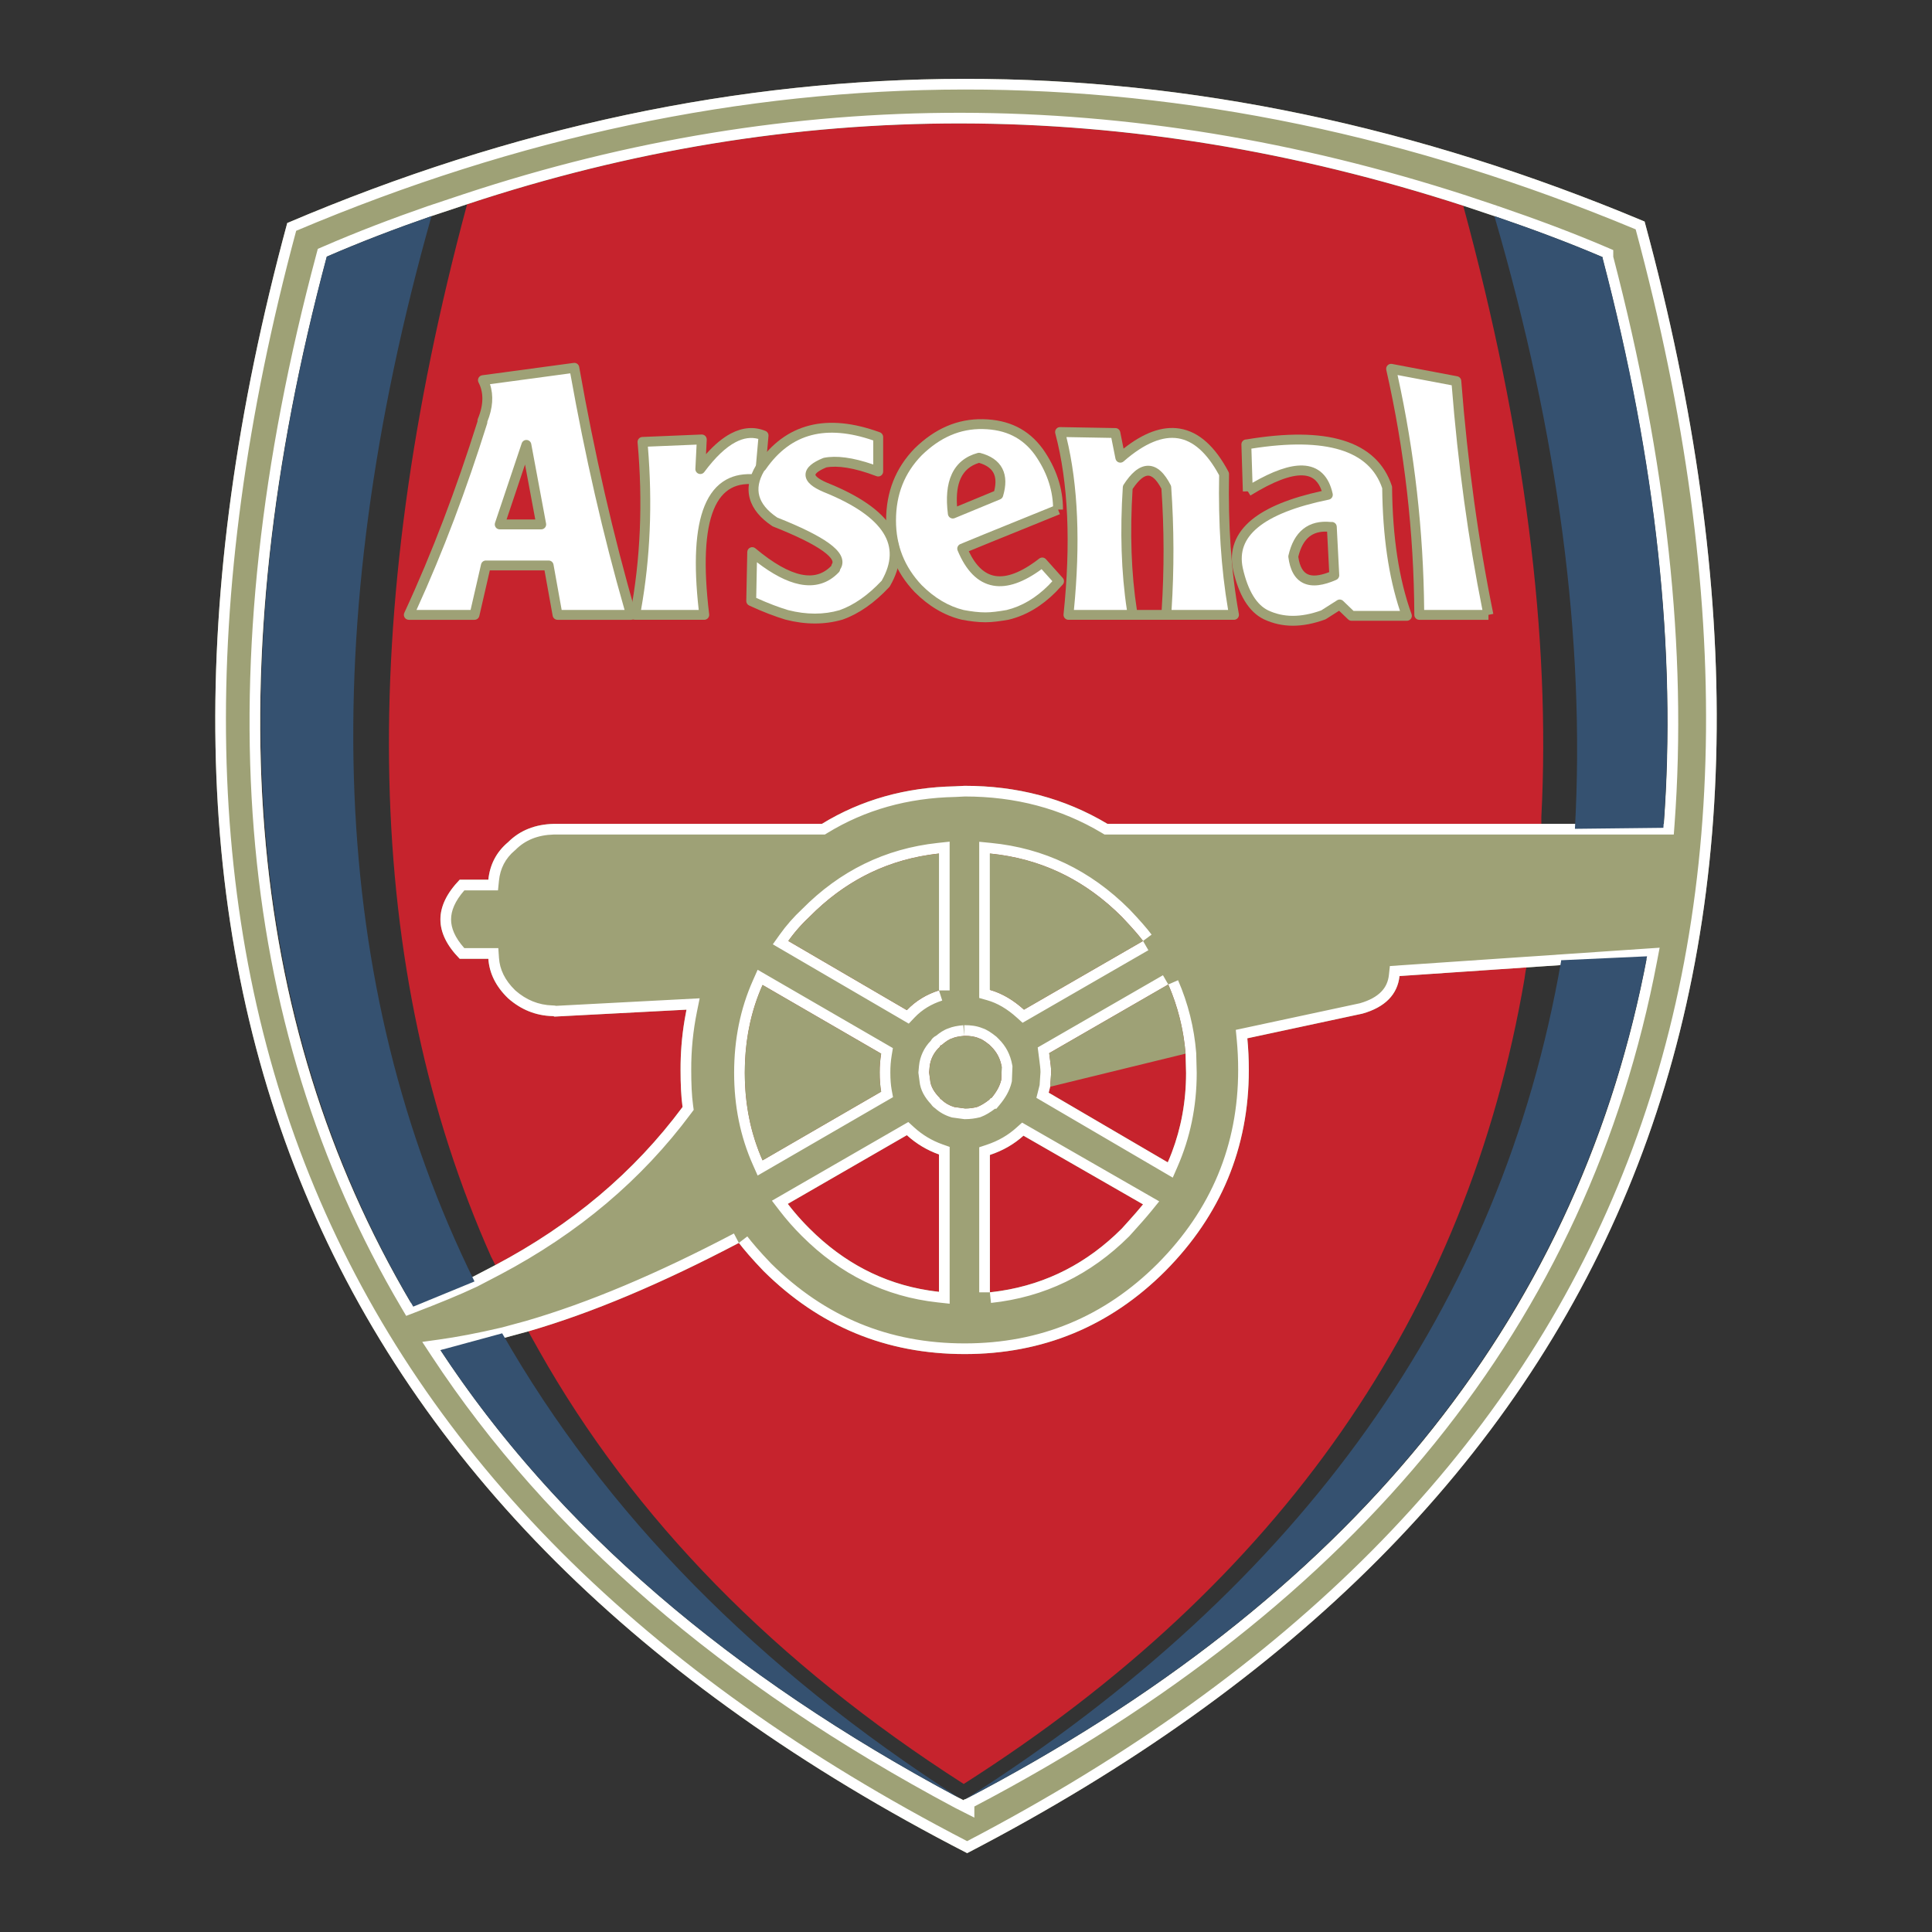 <svg width="108" height="108" viewBox="0 0 108 108" fill="none" xmlns="http://www.w3.org/2000/svg">
<rect x="0" y="0" width="108" height="108" fill="#333333" stroke="none"/>
<path fill-rule="evenodd" clip-rule="evenodd" d="M86.162 46.055V45.668C86.687 35.614 85.25 24.234 81.796 11.5C62.959 5.395 44.397 5.368 26.111 11.417C19.869 34.619 20.311 54.231 27.465 70.279C27.548 70.417 27.603 70.556 27.686 70.722C27.686 70.722 28.321 71.937 29.564 74.423H29.537C29.703 74.754 29.924 75.114 30.117 75.473C35.42 84.892 43.348 92.985 53.872 99.725C71.578 88.455 82.019 73.457 85.223 54.701C85.251 54.48 85.279 54.259 85.334 54.066H85.306L86.162 46.055Z" fill="#C6232D"/>
<path fill-rule="evenodd" clip-rule="evenodd" d="M91.934 12.384C66.522 1.722 41.22 1.749 16.057 12.467C4.704 54.342 17.383 84.726 54.065 103.592C90.664 84.587 103.287 54.176 91.934 12.384ZM83.537 12.08C85.637 12.799 87.653 13.545 89.586 14.373V14.428C92.57 25.837 93.73 36.36 93.012 46.055H61.909C59.505 44.619 56.854 43.928 53.927 43.928L53.374 43.956C50.639 44.011 48.153 44.702 45.943 46.055H30.945C29.923 46.082 29.067 46.414 28.404 47.077C27.741 47.63 27.382 48.348 27.299 49.176H25.697C24.26 50.668 24.26 52.132 25.697 53.596H27.299C27.354 54.397 27.713 55.143 28.404 55.806C29.122 56.441 29.951 56.772 30.862 56.8C30.918 56.8 30.945 56.8 31 56.828L38.375 56.441C38.15 57.55 38.039 58.68 38.044 59.811C38.044 60.585 38.072 61.275 38.155 61.883C35.448 65.528 31.968 68.456 27.686 70.721L26.415 71.384C25.421 71.853 24.261 72.322 22.963 72.821C13.626 57.02 12.052 37.547 18.267 14.345C20.172 13.516 22.134 12.771 24.123 12.079L26.112 11.417C44.397 5.367 62.96 5.395 81.797 11.499L83.537 12.08ZM49.175 59.949C49.175 60.363 49.203 60.723 49.258 61.026L42.628 64.865C41.965 63.374 41.634 61.745 41.634 59.976C41.634 58.18 41.965 56.551 42.628 55.059L49.258 58.899C49.201 59.246 49.173 59.597 49.175 59.949ZM53.899 57.904H53.954C54.203 57.904 54.479 57.932 54.727 58.042C54.838 58.07 55.031 58.18 55.307 58.402L55.418 58.513C55.722 58.816 55.915 59.176 55.999 59.645L55.971 60.362C55.888 60.722 55.694 61.053 55.418 61.385C55.363 61.385 55.335 61.413 55.307 61.468C55.059 61.661 54.838 61.8 54.616 61.883C54.4 61.937 54.177 61.965 53.954 61.965L53.346 61.883C53.077 61.805 52.83 61.663 52.628 61.468C52.573 61.44 52.545 61.413 52.545 61.385C52.214 61.053 52.02 60.723 51.993 60.362L51.938 59.948L51.965 59.645C52.008 59.208 52.216 58.803 52.545 58.513C52.545 58.457 52.573 58.429 52.628 58.429C52.849 58.236 53.042 58.098 53.236 58.042C53.346 57.988 53.568 57.932 53.899 57.904ZM52.489 55.364C51.799 55.584 51.191 55.945 50.694 56.469L44.065 52.601C44.414 52.111 44.812 51.657 45.253 51.248C47.269 49.204 49.672 48.016 52.489 47.713V55.364ZM45.253 68.678C44.817 68.245 44.411 67.784 44.038 67.297L50.694 63.457C51.215 63.933 51.825 64.299 52.49 64.534V72.214C49.7 71.91 47.297 70.722 45.253 68.678ZM41.303 69.479C41.579 69.838 42.021 70.363 42.684 71.052C45.806 74.146 49.534 75.693 53.927 75.693C58.291 75.693 62.048 74.146 65.141 71.052C68.235 67.932 69.81 64.175 69.81 59.811C69.81 59.203 69.782 58.623 69.726 58.042L76.162 56.662C77.433 56.303 78.124 55.584 78.234 54.562L92.045 53.623C88.234 73.65 75.555 89.311 53.955 100.581C53.899 100.581 53.871 100.609 53.871 100.637L53.65 100.525C40.751 93.648 31.083 85.306 24.62 75.472C25.614 75.335 26.802 75.113 28.21 74.783L29.536 74.423C33.072 73.401 36.994 71.744 41.303 69.479ZM55.335 72.241V64.562C56.081 64.314 56.688 63.956 57.213 63.485L63.897 67.324C63.65 67.629 63.262 68.071 62.71 68.678C60.639 70.75 58.18 71.938 55.335 72.241ZM63.897 52.601L57.241 56.441C56.661 55.916 56.025 55.53 55.335 55.336V47.713C58.152 47.989 60.611 49.149 62.71 51.248C63.262 51.828 63.65 52.27 63.897 52.601ZM65.307 55.033C65.841 56.259 66.168 57.566 66.274 58.9L66.302 59.977C66.302 61.8 65.942 63.457 65.279 64.977L58.622 61.082L58.706 60.749L58.761 59.948C58.761 59.673 58.706 59.313 58.65 58.871L65.307 55.033Z" fill="#9EA176"/>
<path fill-rule="evenodd" clip-rule="evenodd" d="M91.934 12.384C66.522 1.722 41.22 1.749 16.057 12.467C4.704 54.342 17.383 84.726 54.065 103.592C90.664 84.587 103.287 54.176 91.934 12.384ZM54.063 102.921C72.12 93.486 84.217 81.272 90.431 66.305C96.65 51.326 97.009 33.51 91.435 12.821C66.35 2.371 41.394 2.399 16.556 12.902C10.983 33.633 11.355 51.463 17.598 66.428C23.835 81.382 35.966 93.554 54.063 102.921ZM90.182 14.352C93.165 25.781 94.329 36.346 93.607 46.099L93.566 46.651H61.745L61.604 46.567C59.303 45.192 56.764 44.526 53.941 44.524L53.395 44.551L53.386 44.551C50.748 44.605 48.367 45.27 46.254 46.563L46.111 46.651H30.953C30.064 46.676 29.363 46.961 28.825 47.499L28.806 47.518L28.785 47.535C28.248 47.983 27.96 48.555 27.892 49.235L27.838 49.772H25.958C25.427 50.378 25.215 50.916 25.215 51.396C25.215 51.875 25.425 52.407 25.955 53H27.856L27.894 53.555C27.937 54.186 28.216 54.795 28.808 55.367C29.421 55.906 30.111 56.178 30.87 56.204C30.896 56.204 30.961 56.204 31.03 56.215C31.049 56.219 31.067 56.222 31.084 56.227L39.112 55.806L38.959 56.56C38.742 57.629 38.635 58.718 38.64 59.809L38.64 59.81V59.811C38.64 60.574 38.667 61.233 38.745 61.802L38.778 62.043L38.633 62.238C35.869 65.96 32.319 68.944 27.965 71.248L27.963 71.249L27.962 71.249L26.68 71.918L26.67 71.923C25.655 72.402 24.478 72.877 23.176 73.377L22.706 73.558L22.45 73.124C13.009 57.147 11.448 37.498 17.691 14.191L17.765 13.913L18.029 13.799C19.952 12.962 21.928 12.211 23.927 11.516L23.931 11.515L25.924 10.851L25.924 10.851C44.334 4.761 63.027 4.79 81.981 10.932L81.983 10.933L83.726 11.515L83.537 12.08L81.797 11.499C62.96 5.395 44.397 5.367 26.112 11.417L24.123 12.079C22.134 12.771 20.172 13.516 18.267 14.345C12.052 37.547 13.626 57.02 22.963 72.821C24.261 72.322 25.421 71.853 26.415 71.384L27.686 70.721C31.968 68.456 35.448 65.528 38.155 61.883C38.072 61.275 38.044 60.585 38.044 59.811C38.04 58.884 38.114 57.958 38.265 57.044C38.298 56.842 38.335 56.641 38.375 56.441L31 56.828C30.945 56.8 30.918 56.8 30.862 56.8C29.951 56.772 29.122 56.441 28.404 55.806C27.713 55.143 27.354 54.397 27.299 53.596H25.697C24.26 52.132 24.26 50.668 25.697 49.176H27.299C27.382 48.348 27.741 47.63 28.404 47.077C29.067 46.414 29.923 46.082 30.945 46.055H45.943C48.153 44.702 50.639 44.011 53.374 43.956L53.927 43.928C56.854 43.928 59.505 44.619 61.909 46.055H93.012C93.73 36.36 92.57 25.837 89.586 14.428V14.373C87.653 13.545 85.637 12.799 83.537 12.08L83.73 11.516C85.838 12.238 87.869 12.989 89.821 13.825L90.182 13.98V14.352ZM49.771 59.947V59.949C49.771 60.339 49.797 60.662 49.844 60.919L49.92 61.331L42.353 65.713L42.084 65.107C41.384 63.534 41.038 61.821 41.038 59.976C41.038 58.105 41.384 56.392 42.084 54.817L42.353 54.211L49.913 58.59L49.846 58.996C49.794 59.31 49.769 59.627 49.771 59.945L49.771 59.947ZM53.899 57.904H53.954C54.203 57.904 54.479 57.932 54.727 58.042C54.838 58.07 55.031 58.18 55.307 58.402L55.418 58.513C55.722 58.816 55.915 59.176 55.999 59.645L55.971 60.362C55.888 60.722 55.694 61.053 55.418 61.385C55.363 61.385 55.335 61.413 55.307 61.468C55.059 61.661 54.838 61.8 54.616 61.883C54.4 61.937 54.177 61.965 53.954 61.965L53.346 61.883C53.077 61.805 52.83 61.663 52.628 61.468C52.573 61.44 52.545 61.413 52.545 61.385C52.214 61.053 52.02 60.723 51.993 60.362L51.938 59.948L51.965 59.645C52.008 59.208 52.216 58.803 52.545 58.513C52.545 58.457 52.573 58.429 52.628 58.429C52.849 58.236 53.042 58.098 53.236 58.042C53.346 57.988 53.568 57.932 53.899 57.904ZM53.024 57.484C53.232 57.395 53.52 57.338 53.849 57.311L53.899 57.904V57.309H53.954C54.228 57.309 54.584 57.337 54.93 57.481C55.163 57.555 55.422 57.73 55.68 57.937L55.706 57.958L55.838 58.09C55.839 58.091 55.839 58.091 55.839 58.091C55.839 58.091 55.839 58.091 55.839 58.091C56.232 58.483 56.481 58.954 56.585 59.54L56.597 59.603L56.564 60.441L56.552 60.496C56.441 60.978 56.187 61.393 55.875 61.766L55.697 61.98H55.619C55.366 62.172 55.107 62.335 54.826 62.441L54.794 62.453L54.761 62.461C54.498 62.527 54.227 62.561 53.955 62.561L53.914 62.562L53.223 62.468L53.182 62.456C52.843 62.358 52.531 62.185 52.269 61.949C52.228 61.922 52.184 61.888 52.141 61.844C52.113 61.816 52.081 61.778 52.051 61.731C51.707 61.367 51.445 60.94 51.4 60.426L51.338 59.961L51.372 59.589L51.372 59.586C51.425 59.053 51.659 58.557 52.033 58.178C52.06 58.128 52.095 58.079 52.141 58.032C52.203 57.969 52.27 57.926 52.335 57.895C52.531 57.733 52.76 57.57 53.024 57.484ZM50.801 57.222L43.201 52.788L43.579 52.256C43.949 51.736 44.371 51.255 44.838 50.82C46.945 48.688 49.471 47.438 52.426 47.12L53.085 47.049V55.364H52.489V47.713C52.289 47.734 52.09 47.761 51.894 47.791C49.332 48.19 47.125 49.35 45.253 51.248C44.959 51.521 44.683 51.814 44.429 52.124C44.303 52.279 44.181 52.438 44.065 52.601L50.694 56.469C51.191 55.945 51.799 55.584 52.489 55.364L52.671 55.931C52.066 56.125 51.548 56.435 51.126 56.879L50.801 57.222ZM43.151 67.12L50.775 62.722L51.097 63.017C51.558 63.439 52.099 63.764 52.689 63.972L53.086 64.112V72.878L52.425 72.806C49.494 72.487 46.967 71.234 44.832 69.1C44.378 68.649 43.954 68.168 43.565 67.66L43.151 67.12ZM45.253 68.678C47.15 70.575 49.356 71.734 51.894 72.134C52.091 72.165 52.289 72.192 52.49 72.214V64.534C51.825 64.299 51.215 63.933 50.694 63.457L44.038 67.297C44.16 67.457 44.286 67.613 44.415 67.767C44.68 68.083 44.96 68.387 45.253 68.678ZM25.27 75.375C26.121 75.237 27.097 75.044 28.21 74.783L29.536 74.423C33.072 73.401 36.994 71.744 41.303 69.479C41.579 69.838 42.021 70.363 42.684 71.052C45.806 74.146 49.534 75.693 53.927 75.693C58.291 75.693 62.048 74.146 65.141 71.052C68.235 67.932 69.81 64.175 69.81 59.811C69.81 59.203 69.782 58.623 69.726 58.042L76.162 56.662C77.433 56.303 78.124 55.584 78.234 54.562L92.045 53.623C92.007 53.826 91.967 54.028 91.927 54.229C87.977 73.965 75.337 89.425 53.955 100.581C53.925 100.581 53.904 100.589 53.89 100.6C53.877 100.61 53.871 100.624 53.871 100.637L53.65 100.525C53.545 100.469 53.439 100.412 53.334 100.356C40.833 93.64 31.391 85.537 24.985 76.022C24.862 75.839 24.741 75.656 24.62 75.472C24.828 75.444 25.044 75.411 25.27 75.375ZM76.018 56.083C76.574 55.924 76.957 55.699 77.207 55.443C77.454 55.192 77.6 54.884 77.641 54.499L77.695 54.002L92.775 52.977L92.63 53.735C88.793 73.901 76.051 89.658 54.467 100.985V101.606L53.376 101.054L53.37 101.051C40.403 94.138 30.651 85.735 24.122 75.8L23.604 75.012L24.538 74.882C25.508 74.748 26.675 74.531 28.064 74.205L29.371 73.85C29.372 73.85 29.374 73.85 29.376 73.849C32.86 72.841 36.743 71.203 41.026 68.952L41.303 69.479L41.776 69.116C42.035 69.454 42.461 69.96 43.109 70.634C46.119 73.615 49.695 75.097 53.927 75.097C58.133 75.097 61.738 73.613 64.719 70.632C67.704 67.621 69.214 64.015 69.214 59.811C69.214 59.222 69.187 58.661 69.133 58.099L69.082 57.571L76.018 56.083ZM54.739 64.133L55.147 63.997C55.817 63.774 56.352 63.456 56.815 63.041L57.136 62.754L64.801 67.156L64.36 67.7C64.101 68.018 63.704 68.471 63.151 69.079L63.142 69.09L63.132 69.1C60.966 71.265 58.382 72.516 55.398 72.834L55.335 72.241C55.536 72.219 55.734 72.194 55.931 72.164C58.525 71.766 60.785 70.604 62.71 68.678C63.029 68.328 63.292 68.033 63.506 67.787C63.663 67.607 63.792 67.453 63.897 67.324L57.213 63.485C56.688 63.956 56.081 64.314 55.335 64.562V72.241H54.739V64.133ZM57.163 57.174L56.841 56.883C56.313 56.405 55.756 56.073 55.174 55.91L54.739 55.787V47.056L55.393 47.12C58.351 47.409 60.937 48.633 63.132 50.827L63.137 50.832L63.142 50.837C63.698 51.422 64.106 51.885 64.375 52.245L63.897 52.601C63.795 52.465 63.669 52.309 63.517 52.133C63.302 51.882 63.034 51.589 62.71 51.248C60.76 49.299 58.5 48.159 55.931 47.785C55.734 47.757 55.536 47.732 55.335 47.713V55.336C56.025 55.53 56.661 55.916 57.241 56.441L63.897 52.601L64.195 53.118L57.163 57.174ZM66.869 58.868L66.897 59.969V59.977C66.897 61.881 66.522 63.62 65.826 65.215L65.558 65.83L57.935 61.37L58.115 60.656L58.164 59.929C58.163 59.748 58.133 59.519 58.091 59.194C58.081 59.117 58.07 59.035 58.059 58.946L58.009 58.553L65.01 54.516L65.307 55.033L58.65 58.871C58.66 58.95 58.67 59.027 58.679 59.1C58.724 59.439 58.761 59.722 58.761 59.948L58.706 60.749L58.622 61.082L65.279 64.977C65.36 64.793 65.435 64.607 65.507 64.419C66.024 63.054 66.302 61.579 66.302 59.977L66.274 58.9C66.184 57.766 65.934 56.652 65.534 55.59C65.463 55.403 65.388 55.217 65.307 55.033L65.854 54.795C66.414 56.082 66.757 57.453 66.868 58.853L66.869 58.868ZM42.399 64.309C41.889 62.971 41.634 61.528 41.634 59.976C41.634 58.401 41.889 56.954 42.399 55.615C42.471 55.427 42.547 55.242 42.628 55.059L49.258 58.899C49.201 59.246 49.173 59.597 49.175 59.949C49.175 60.363 49.203 60.723 49.258 61.026L42.628 64.865C42.547 64.682 42.471 64.497 42.399 64.309Z" fill="white"/>
<path fill-rule="evenodd" clip-rule="evenodd" d="M58.705 60.749L66.274 58.9C66.168 57.566 65.841 56.259 65.307 55.032L58.65 58.872C58.706 59.313 58.761 59.673 58.761 59.949L58.705 60.749ZM57.241 56.441L63.897 52.601C63.65 52.27 63.262 51.828 62.71 51.248C60.611 49.149 58.152 47.989 55.335 47.713V55.336C56.025 55.53 56.662 55.917 57.241 56.441ZM55.307 58.403C55.031 58.181 54.838 58.07 54.727 58.043C54.479 57.932 54.202 57.905 53.954 57.905H53.898C53.567 57.933 53.346 57.989 53.236 58.043C53.042 58.099 52.849 58.237 52.628 58.429C52.573 58.429 52.545 58.457 52.545 58.513C52.216 58.804 52.009 59.208 51.965 59.645L51.938 59.949L51.993 60.363C52.02 60.723 52.214 61.054 52.545 61.385C52.545 61.413 52.573 61.441 52.628 61.469C52.822 61.661 53.07 61.8 53.346 61.883L53.954 61.966C54.175 61.966 54.396 61.938 54.616 61.883C54.838 61.799 55.059 61.661 55.307 61.469C55.335 61.413 55.363 61.385 55.418 61.385C55.694 61.054 55.888 60.723 55.971 60.363L55.999 59.645C55.915 59.176 55.722 58.816 55.418 58.513L55.307 58.403ZM50.694 56.469C51.191 55.944 51.799 55.584 52.49 55.364V47.713C49.673 48.017 47.27 49.204 45.253 51.248C44.894 51.58 44.48 52.022 44.065 52.601L50.694 56.469ZM49.175 59.949C49.175 59.562 49.203 59.231 49.258 58.9L42.628 55.059C41.965 56.552 41.634 58.181 41.634 59.976C41.634 61.745 41.965 63.374 42.628 64.866L49.258 61.026C49.199 60.67 49.171 60.309 49.175 59.949Z" fill="#9EA176"/>
<path fill-rule="evenodd" clip-rule="evenodd" d="M87.266 53.678V53.734C83.923 72.958 72.819 88.592 53.954 100.581C75.526 89.312 88.233 73.621 92.072 53.458L87.266 53.678ZM28.072 74.533L24.62 75.472C31.083 85.306 40.751 93.647 53.65 100.525C42.325 93.261 33.817 84.587 28.072 74.533ZM89.586 14.372C87.653 13.544 85.636 12.798 83.537 12.079C87.128 24.372 88.62 35.807 88.039 46.331L92.984 46.276C93.729 36.47 92.597 25.862 89.586 14.428V14.372H89.586ZM24.122 12.08C22.133 12.771 20.172 13.517 18.266 14.346C12.079 37.52 13.681 57.077 23.1 73.042L26.525 71.634C18.377 55.115 17.576 35.255 24.122 12.08Z" fill="#355170"/>
<path fill-rule="evenodd" clip-rule="evenodd" d="M32.105 20.56L26.995 21.251C27.327 21.886 27.327 22.659 26.968 23.515V23.599C25.779 27.383 24.426 30.974 22.852 34.371H26.525L27.161 31.609H30.669L31.166 34.371H35.282C34.01 30.007 32.961 25.394 32.105 20.56ZM30.254 29.316H27.934L29.426 24.869L30.254 29.316Z" fill="white"/>
<path fill-rule="evenodd" clip-rule="evenodd" d="M32.068 20.287C32.215 20.267 32.351 20.366 32.377 20.512C33.232 25.338 34.279 29.941 35.547 34.294C35.571 34.378 35.555 34.468 35.503 34.537C35.45 34.607 35.369 34.648 35.282 34.648H31.166C31.032 34.648 30.918 34.552 30.894 34.42L30.438 31.885H27.381L26.795 34.433C26.766 34.559 26.654 34.648 26.525 34.648H22.852C22.758 34.648 22.67 34.599 22.619 34.52C22.569 34.441 22.562 34.341 22.602 34.255C24.166 30.88 25.511 27.312 26.694 23.55C26.688 23.503 26.694 23.455 26.713 23.409C27.049 22.608 27.035 21.924 26.75 21.379C26.709 21.299 26.709 21.204 26.75 21.124C26.791 21.044 26.869 20.989 26.958 20.977L32.068 20.287ZM27.243 23.573C27.246 23.608 27.243 23.645 27.231 23.681C26.085 27.33 24.787 30.802 23.283 34.095H26.306L26.892 31.547C26.921 31.422 27.032 31.333 27.161 31.333H30.669C30.803 31.333 30.917 31.428 30.941 31.56L31.397 34.095H34.914C33.709 29.904 32.705 25.487 31.879 20.87L27.39 21.476C27.601 22.108 27.547 22.823 27.243 23.573ZM29.445 24.594C29.57 24.603 29.674 24.695 29.697 24.819L30.526 29.266C30.541 29.346 30.519 29.43 30.466 29.493C30.414 29.556 30.336 29.592 30.254 29.592H27.934C27.845 29.592 27.762 29.55 27.71 29.477C27.658 29.405 27.644 29.313 27.672 29.228L29.164 24.782C29.204 24.662 29.32 24.585 29.445 24.594ZM28.318 29.04H29.922L29.349 25.966L28.318 29.04Z" fill="#9EA176"/>
<path fill-rule="evenodd" clip-rule="evenodd" d="M39.37 34.371C38.707 28.902 39.729 26.388 42.463 26.83L42.684 24.344C41.607 23.902 40.419 24.51 39.149 26.223L39.232 24.566L35.917 24.704C36.221 28.073 36.083 31.305 35.503 34.372H39.37V34.371Z" fill="white"/>
<path fill-rule="evenodd" clip-rule="evenodd" d="M41.117 24.72C40.578 25.003 39.993 25.547 39.37 26.387C39.297 26.485 39.169 26.523 39.055 26.482C38.94 26.441 38.866 26.33 38.872 26.209L38.94 24.854L36.217 24.967C36.479 28.137 36.352 31.188 35.834 34.095H39.059C38.769 31.507 38.864 29.555 39.386 28.279C39.661 27.608 40.06 27.108 40.599 26.811C41.063 26.555 41.606 26.465 42.213 26.52L42.389 24.535C41.992 24.426 41.572 24.48 41.117 24.72ZM40.859 24.231C41.512 23.888 42.163 23.832 42.788 24.088C42.9 24.134 42.969 24.247 42.959 24.368L42.738 26.854C42.731 26.931 42.693 27.001 42.632 27.048C42.572 27.095 42.495 27.115 42.419 27.103C41.778 26.999 41.268 27.073 40.866 27.295C40.464 27.516 40.137 27.902 39.897 28.488C39.411 29.676 39.313 31.611 39.643 34.338C39.653 34.416 39.628 34.495 39.576 34.554C39.523 34.613 39.448 34.647 39.369 34.647H35.502C35.42 34.647 35.342 34.611 35.289 34.547C35.237 34.484 35.215 34.401 35.231 34.32C35.806 31.281 35.943 28.075 35.641 24.728C35.635 24.653 35.659 24.578 35.709 24.521C35.759 24.464 35.83 24.43 35.905 24.427L39.219 24.289C39.297 24.286 39.372 24.316 39.427 24.371C39.481 24.426 39.51 24.502 39.507 24.579L39.466 25.389C39.932 24.864 40.396 24.475 40.859 24.231Z" fill="#9EA176"/>
<path fill-rule="evenodd" clip-rule="evenodd" d="M79.339 34.371H83.206C82.376 30.311 81.769 25.947 81.41 21.306L77.764 20.616C78.787 25.13 79.315 29.742 79.339 34.371Z" fill="white"/>
<path fill-rule="evenodd" clip-rule="evenodd" d="M77.565 20.424C77.629 20.357 77.723 20.327 77.815 20.344L81.461 21.035C81.584 21.058 81.676 21.16 81.685 21.285C82.044 25.915 82.649 30.268 83.476 34.316L83.206 34.371V34.648H79.338C79.186 34.648 79.062 34.525 79.062 34.373C79.039 29.764 78.513 25.172 77.494 20.677C77.474 20.586 77.5 20.491 77.565 20.424ZM82.868 34.095C82.083 30.179 81.503 25.985 81.151 21.538L78.124 20.965C79.073 25.279 79.571 29.679 79.612 34.095H82.868Z" fill="#9EA176"/>
<path fill-rule="evenodd" clip-rule="evenodd" d="M59.202 32.493L58.263 31.444C56.164 33.073 54.672 32.797 53.788 30.67C54.977 30.173 56.772 29.455 59.146 28.488C59.146 27.355 58.787 26.278 58.069 25.256C57.323 24.234 56.301 23.737 54.948 23.709C53.594 23.682 52.407 24.206 51.329 25.256C50.307 26.306 49.81 27.576 49.81 29.096C49.81 30.559 50.307 31.831 51.329 32.907C52.076 33.653 52.904 34.15 53.816 34.371H56.329C57.241 34.15 58.07 33.653 58.816 32.907L59.202 32.493ZM54.728 25.587C55.777 25.863 56.135 26.554 55.805 27.659L53.264 28.709C53.042 26.969 53.512 25.919 54.728 25.587Z" fill="white"/>
<path fill-rule="evenodd" clip-rule="evenodd" d="M51.525 25.451C50.557 26.446 50.086 27.645 50.086 29.095C50.086 30.488 50.556 31.689 51.527 32.714C52.241 33.427 53.023 33.893 53.874 34.101C54.305 34.181 54.698 34.233 55.086 34.233C55.418 34.233 55.81 34.181 56.272 34.1C57.123 33.892 57.904 33.427 58.617 32.715L58.828 32.489L58.226 31.817C57.238 32.54 56.33 32.879 55.522 32.737C54.641 32.582 53.991 31.878 53.533 30.776C53.474 30.635 53.541 30.474 53.681 30.415C54.461 30.088 55.503 29.667 56.796 29.143C57.427 28.887 58.117 28.608 58.867 28.303C58.83 27.3 58.493 26.34 57.845 25.417C57.154 24.473 56.217 24.011 54.942 23.985M59.146 28.487H59.422C59.422 27.292 59.043 26.16 58.295 25.097C58.294 25.096 58.293 25.094 58.292 25.093C57.489 23.994 56.383 23.462 54.953 23.433L54.953 23.433C53.514 23.404 52.258 23.965 51.136 25.058C51.135 25.06 51.133 25.061 51.131 25.063C50.056 26.168 49.534 27.508 49.534 29.095C49.534 30.629 50.057 31.968 51.129 33.097C51.13 33.099 51.132 33.101 51.134 33.102C51.91 33.877 52.781 34.404 53.751 34.639C53.755 34.64 53.76 34.641 53.765 34.642C54.215 34.726 54.648 34.785 55.086 34.785C55.47 34.785 55.904 34.726 56.377 34.643C56.383 34.642 56.388 34.641 56.394 34.639C57.363 34.404 58.236 33.877 59.011 33.102C59.013 33.1 59.015 33.098 59.017 33.095L59.404 32.681C59.501 32.576 59.503 32.415 59.408 32.308L58.468 31.259C58.371 31.151 58.208 31.136 58.093 31.225C57.063 32.025 56.246 32.304 55.618 32.193C55.059 32.095 54.562 31.671 54.155 30.816C54.898 30.507 55.847 30.123 56.999 29.657C57.679 29.381 58.43 29.077 59.25 28.743L59.146 28.487ZM51.525 25.451C52.557 24.446 53.676 23.959 54.942 23.985L51.525 25.451ZM54.654 25.321C54.701 25.308 54.751 25.308 54.798 25.32C55.367 25.47 55.8 25.747 56.028 26.185C56.254 26.619 56.245 27.149 56.069 27.738C56.045 27.817 55.986 27.882 55.909 27.914L53.368 28.964C53.289 28.997 53.198 28.991 53.124 28.947C53.05 28.904 52.999 28.829 52.989 28.743C52.875 27.848 52.933 27.091 53.206 26.503C53.485 25.902 53.975 25.506 54.654 25.321ZM54.729 25.874C54.232 26.027 53.902 26.315 53.707 26.736C53.527 27.123 53.452 27.644 53.5 28.312L55.574 27.455C55.69 27.003 55.66 26.675 55.538 26.44C55.413 26.2 55.164 26.002 54.729 25.874Z" fill="#9EA176"/>
<path fill-rule="evenodd" clip-rule="evenodd" d="M68.98 34.371C68.538 31.94 68.373 29.316 68.427 26.499C66.991 23.792 65.057 23.46 62.627 25.587L62.35 24.206L59.257 24.151C60.003 26.968 60.141 30.393 59.727 34.371H63.318C62.958 32.216 62.875 29.813 63.041 27.244C63.843 26.001 64.56 26.001 65.195 27.244C65.361 29.617 65.361 31.998 65.195 34.371H68.98Z" fill="white"/>
<path fill-rule="evenodd" clip-rule="evenodd" d="M59.04 23.98C59.093 23.912 59.176 23.873 59.262 23.875L62.356 23.93C62.486 23.932 62.596 24.025 62.622 24.152L62.807 25.078C63.913 24.202 64.963 23.8 65.944 23.958C67.036 24.133 67.937 24.984 68.672 26.369C68.694 26.411 68.705 26.457 68.704 26.504C68.65 29.308 68.814 31.913 69.253 34.322C69.28 34.472 69.18 34.615 69.03 34.643C69.012 34.646 68.993 34.648 68.975 34.647H59.731C59.725 34.647 59.719 34.647 59.713 34.647C59.637 34.643 59.57 34.609 59.522 34.556C59.495 34.526 59.474 34.49 59.463 34.45C59.454 34.42 59.45 34.389 59.452 34.357C59.452 34.351 59.453 34.345 59.453 34.339C59.865 30.383 59.725 26.995 58.99 24.222C58.968 24.138 58.986 24.049 59.04 23.98ZM60.033 34.095H62.994C62.675 31.999 62.607 29.685 62.766 27.227C62.769 27.18 62.784 27.134 62.81 27.095C63.019 26.771 63.232 26.512 63.452 26.331C63.673 26.15 63.918 26.036 64.181 26.036C64.714 26.036 65.121 26.491 65.442 27.119C65.459 27.152 65.469 27.188 65.471 27.225C65.631 29.512 65.638 31.807 65.491 34.095H68.652C68.252 31.755 68.102 29.245 68.15 26.566C67.458 25.285 66.685 24.636 65.857 24.503C65.011 24.367 64.001 24.752 62.809 25.795C62.735 25.86 62.632 25.88 62.538 25.848C62.445 25.817 62.376 25.738 62.356 25.641L62.124 24.478L59.614 24.433C60.275 27.15 60.395 30.388 60.033 34.095ZM63.553 34.095H64.938C65.084 31.839 65.079 29.576 64.924 27.321C64.621 26.746 64.361 26.588 64.181 26.588C64.085 26.588 63.961 26.629 63.802 26.759C63.654 26.881 63.49 27.069 63.313 27.335C63.16 29.768 63.233 32.045 63.553 34.095Z" fill="#9EA176"/>
<path fill-rule="evenodd" clip-rule="evenodd" d="M49.093 26.361V24.427C46.221 23.377 44.066 23.93 42.574 26.084L42.491 26.168C41.8 27.328 42.077 28.35 43.32 29.178C45.972 30.227 47.132 31.056 46.746 31.664L46.69 31.802C45.641 32.906 44.094 32.575 42.05 30.863L41.994 33.597C42.768 33.956 43.431 34.205 43.983 34.371C45.06 34.647 46.083 34.647 47.022 34.371C47.878 34.067 48.706 33.487 49.508 32.631C50.779 30.449 49.646 28.653 46.138 27.244C45.033 26.774 45.033 26.305 46.111 25.863C46.8 25.725 47.794 25.864 49.093 26.361Z" fill="white"/>
<path fill-rule="evenodd" clip-rule="evenodd" d="M45.247 23.786C46.402 23.492 47.718 23.63 49.187 24.167C49.296 24.207 49.369 24.311 49.369 24.427V26.36C49.369 26.451 49.324 26.536 49.249 26.588C49.174 26.639 49.079 26.651 48.994 26.618C47.732 26.135 46.805 26.015 46.189 26.129C45.946 26.231 45.782 26.327 45.682 26.41C45.632 26.453 45.606 26.487 45.593 26.509C45.581 26.529 45.581 26.538 45.581 26.539L45.581 26.54C45.581 26.54 45.582 26.587 45.693 26.682C45.801 26.773 45.979 26.877 46.242 26.989C48.012 27.7 49.238 28.529 49.848 29.501C50.477 30.504 50.421 31.61 49.746 32.77C49.735 32.788 49.723 32.804 49.709 32.819C48.886 33.699 48.021 34.309 47.113 34.631C47.108 34.633 47.103 34.635 47.098 34.636C46.106 34.928 45.032 34.925 43.914 34.639C43.91 34.638 43.906 34.637 43.903 34.636C43.336 34.465 42.661 34.212 41.877 33.848C41.778 33.802 41.715 33.701 41.717 33.592L41.773 30.857C41.775 30.751 41.838 30.656 41.934 30.612C42.031 30.568 42.145 30.583 42.226 30.651C43.235 31.496 44.09 31.973 44.797 32.118C45.474 32.257 46.019 32.096 46.471 31.631C46.476 31.591 46.489 31.551 46.512 31.515C46.547 31.46 46.559 31.402 46.502 31.296C46.436 31.172 46.284 31.008 46.01 30.81C45.466 30.417 44.54 29.957 43.218 29.434C43.2 29.427 43.183 29.418 43.167 29.407C42.512 28.971 42.076 28.46 41.914 27.87C41.75 27.274 41.882 26.651 42.254 26.026C42.265 26.006 42.279 25.988 42.295 25.972L42.361 25.906C43.135 24.796 44.094 24.079 45.247 23.786ZM46.964 31.832C46.958 31.89 46.933 31.947 46.89 31.992C46.296 32.617 45.548 32.836 44.687 32.659C43.968 32.512 43.176 32.092 42.313 31.43L42.273 33.422C42.964 33.735 43.558 33.955 44.056 34.105C45.087 34.368 46.054 34.366 46.935 34.108C47.73 33.825 48.513 33.283 49.284 32.465C49.864 31.454 49.873 30.58 49.38 29.795C48.864 28.972 47.771 28.199 46.034 27.501C46.032 27.5 46.031 27.499 46.029 27.499C45.741 27.376 45.506 27.246 45.337 27.104C45.171 26.964 45.032 26.779 45.029 26.548C45.025 26.314 45.162 26.127 45.326 25.989C45.492 25.848 45.724 25.723 46.005 25.608C46.021 25.601 46.038 25.596 46.056 25.592C46.748 25.454 47.673 25.57 48.816 25.966V24.622C47.492 24.164 46.353 24.074 45.384 24.321C44.375 24.578 43.516 25.208 42.801 26.241C42.791 26.254 42.781 26.267 42.77 26.278L42.711 26.337C42.407 26.86 42.336 27.319 42.447 27.724C42.559 28.136 42.875 28.544 43.449 28.931C44.765 29.453 45.735 29.93 46.334 30.362C46.633 30.578 46.864 30.801 46.99 31.036C47.125 31.289 47.136 31.563 46.978 31.811C46.974 31.819 46.969 31.826 46.964 31.832Z" fill="#9EA176"/>
<path fill-rule="evenodd" clip-rule="evenodd" d="M69.698 24.841C69.698 25.449 69.698 26.305 69.754 27.466C72.35 25.863 73.841 25.891 74.228 27.658C70.445 28.432 68.786 29.813 69.201 31.802C69.505 33.155 70.03 34.012 70.775 34.371C71.715 34.813 72.765 34.813 73.979 34.371L74.891 33.791L75.554 34.426H78.647V34.371C77.929 32.437 77.57 30.061 77.542 27.244C76.77 24.896 74.146 24.096 69.698 24.841ZM74.449 29.454L74.588 32.161C73.207 32.769 72.461 32.41 72.295 31.111C72.572 29.896 73.262 29.344 74.367 29.454H74.449Z" fill="white"/>
<path fill-rule="evenodd" clip-rule="evenodd" d="M75.079 24.619C76.462 25.042 77.386 25.889 77.804 27.158C77.813 27.185 77.818 27.213 77.818 27.242C77.846 30.038 78.201 32.381 78.907 34.332C78.937 34.416 78.925 34.511 78.873 34.584C78.821 34.658 78.737 34.702 78.647 34.702H75.553C75.482 34.702 75.414 34.675 75.362 34.625L74.856 34.14L74.127 34.604C74.11 34.615 74.092 34.624 74.073 34.631C72.807 35.091 71.679 35.101 70.657 34.621L70.655 34.62C69.795 34.205 69.242 33.243 68.931 31.863C68.931 31.861 68.93 31.86 68.93 31.858C68.817 31.317 68.843 30.804 69.02 30.328C69.196 29.853 69.516 29.431 69.964 29.061C70.807 28.365 72.123 27.834 73.885 27.448C73.797 27.183 73.678 26.991 73.539 26.856C73.361 26.684 73.125 26.586 72.809 26.574C72.152 26.55 71.191 26.903 69.898 27.701L69.753 27.466L69.477 27.474L69.395 24.85C69.392 24.775 69.42 24.703 69.472 24.649C69.524 24.595 69.596 24.565 69.671 24.565H69.674C71.906 24.193 73.715 24.201 75.079 24.619ZM69.954 25.079L70.015 26.988C71.138 26.339 72.084 25.995 72.829 26.022C73.259 26.038 73.631 26.178 73.922 26.459C74.209 26.734 74.393 27.124 74.497 27.599C74.513 27.672 74.499 27.747 74.459 27.809C74.419 27.871 74.355 27.914 74.283 27.929C72.406 28.313 71.099 28.84 70.316 29.487C69.928 29.808 69.674 30.153 69.538 30.52C69.402 30.886 69.376 31.291 69.47 31.744C69.768 33.067 70.264 33.818 70.894 34.122C71.744 34.521 72.706 34.534 73.856 34.122L74.742 33.558C74.85 33.489 74.99 33.503 75.082 33.591L75.664 34.15H78.259C77.616 32.213 77.296 29.939 77.266 27.291C76.905 26.234 76.135 25.52 74.917 25.147C73.708 24.777 72.059 24.745 69.954 25.079ZM72.575 31.125C72.658 31.705 72.856 31.987 73.101 32.1C73.345 32.214 73.728 32.206 74.302 31.982L74.186 29.718C73.762 29.702 73.439 29.804 73.192 30.001C72.92 30.219 72.706 30.581 72.575 31.125ZM74.407 29.181C74.403 29.18 74.398 29.18 74.393 29.179C73.789 29.119 73.263 29.238 72.847 29.57C72.437 29.899 72.172 30.406 72.025 31.05C72.018 31.082 72.016 31.114 72.021 31.147C72.108 31.832 72.361 32.366 72.869 32.602C73.361 32.83 73.989 32.726 74.699 32.414C74.804 32.368 74.87 32.262 74.864 32.148L74.725 29.44C74.717 29.287 74.587 29.17 74.434 29.178C74.425 29.179 74.416 29.18 74.407 29.181Z" fill="#9EA176"/>
</svg>

